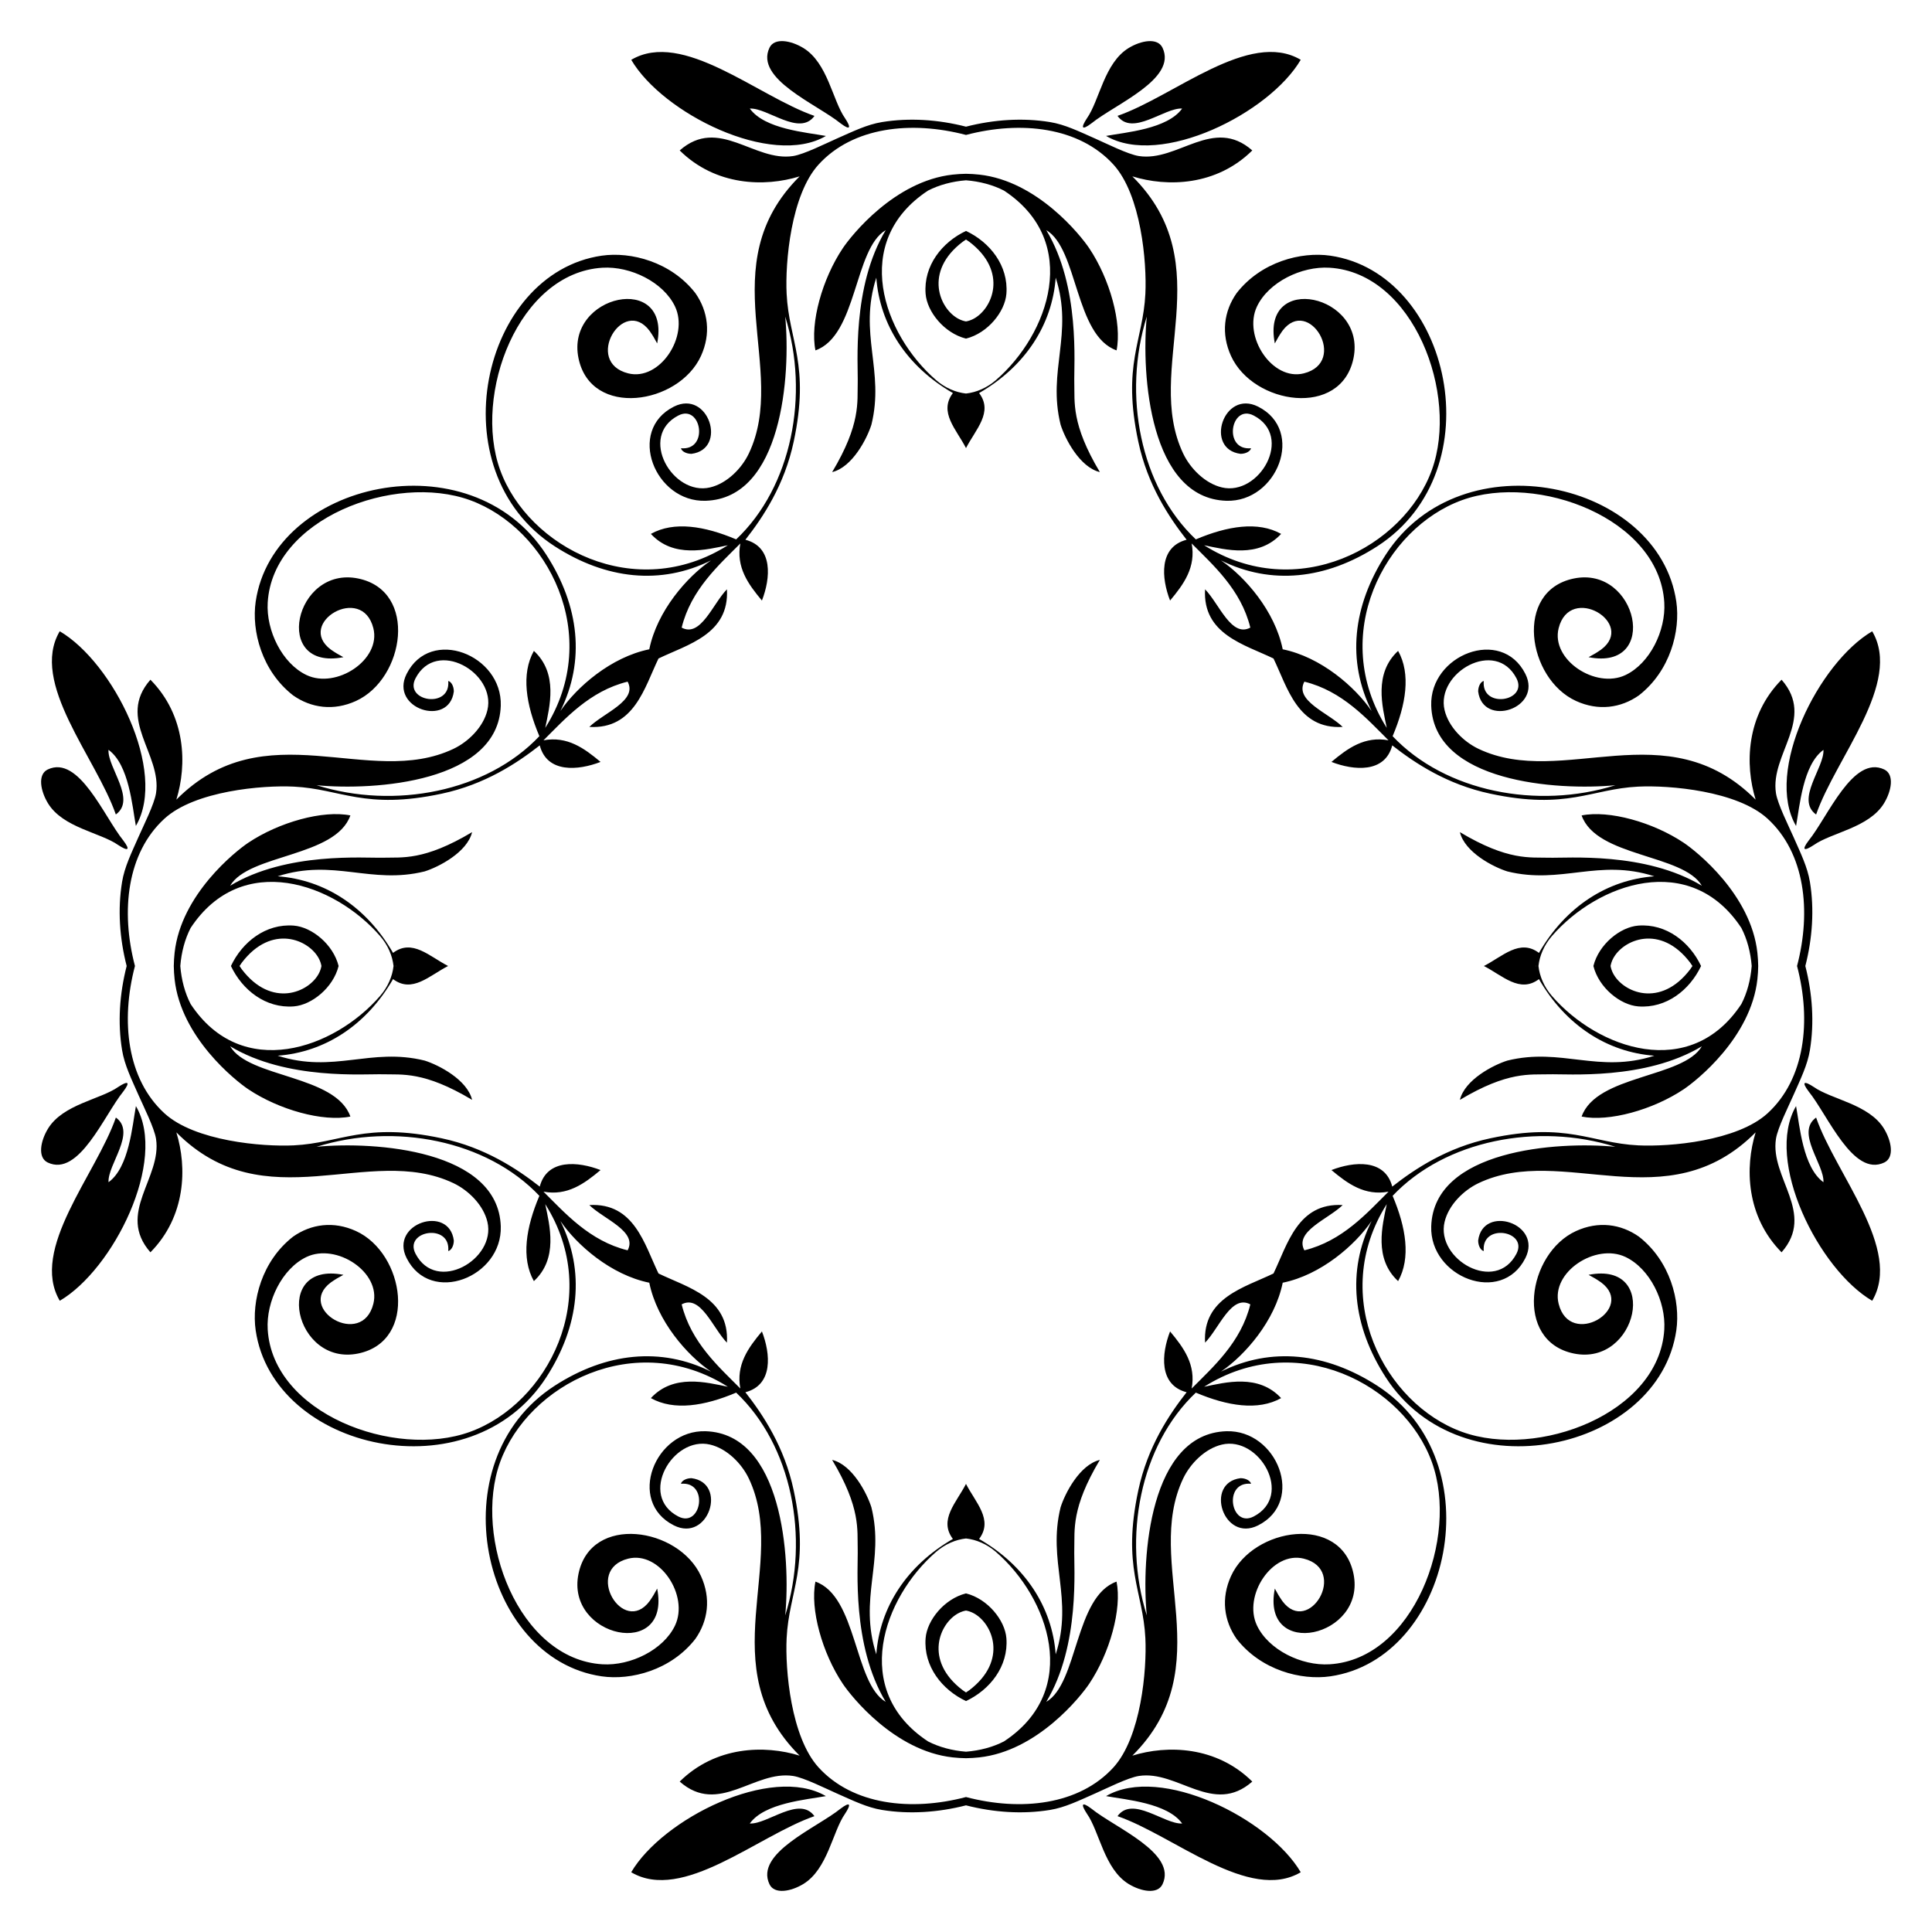 <?xml version="1.0" encoding="UTF-8"?>
<!DOCTYPE svg  PUBLIC '-//W3C//DTD SVG 1.1//EN'  'http://www.w3.org/Graphics/SVG/1.1/DTD/svg11.dtd'>
<svg enable-background="new 0 0 1671.097 1671.097" version="1.1" viewBox="0 0 1671.1 1671.1" xml:space="preserve" xmlns="http://www.w3.org/2000/svg">
<path d="m835.55 155.95c12.04 0.959 23.32 3.998 32.874 8.916 67.211 44.299 38.792 124.29-7.022 163.93-7.806 6.751-16.952 10.607-25.852 11.59-8.9-0.983-18.046-4.839-25.852-11.59-45.814-39.641-74.233-119.63-7.022-163.93 9.555-4.919 20.835-7.958 32.874-8.916zm-679.6 679.6c0.959-12.039 3.998-23.32 8.916-32.874 44.299-67.211 124.29-38.792 163.93 7.022 6.751 7.806 10.607 16.952 11.59 25.852-0.983 8.9-4.839 18.046-11.59 25.852-39.641 45.814-119.63 74.233-163.93 7.022-4.919-9.555-7.958-20.835-8.916-32.874zm679.6 679.6c-12.039-0.959-23.32-3.998-32.874-8.916-67.211-44.299-38.792-124.29 7.022-163.93 7.806-6.751 16.952-10.607 25.852-11.59 8.9 0.983 18.046 4.839 25.852 11.59 45.814 39.641 74.233 119.63 7.022 163.93-9.555 4.919-20.835 7.958-32.874 8.916zm679.6-679.6c-0.959 12.04-3.998 23.32-8.916 32.874-44.299 67.211-124.29 38.792-163.93-7.022-6.751-7.806-10.607-16.952-11.59-25.852 0.983-8.9 4.839-18.046 11.59-25.852 39.641-45.814 119.63-74.233 163.93-7.022 4.919 9.555 7.958 20.835 8.916 32.874zm-679.6-628.36c0.996 0.61 1.954 1.262 2.868 1.955 33.959 25.76 20.042 58.339 3.288 66.809-2.08 1.05-4.142 1.724-6.155 2.077-2.013-0.353-4.076-1.026-6.155-2.077-16.755-8.47-30.671-41.049 3.288-66.809 0.914-0.694 1.872-1.345 2.868-1.955zm-628.36 628.36c0.61-0.996 1.262-1.954 1.955-2.868 25.76-33.959 58.339-20.042 66.809-3.288 1.05 2.08 1.724 4.142 2.077 6.155-0.353 2.013-1.026 4.076-2.077 6.155-8.47 16.755-41.049 30.671-66.809-3.288-0.694-0.914-1.345-1.872-1.955-2.868zm628.36 628.36c-0.996-0.61-1.954-1.262-2.868-1.955-33.959-25.76-20.042-58.339-3.288-66.809 2.08-1.05 4.142-1.724 6.155-2.077 2.013 0.353 4.076 1.026 6.155 2.077 16.755 8.47 30.671 41.049-3.288 66.809-0.914 0.694-1.872 1.345-2.868 1.955zm628.36-628.36c-0.61 0.996-1.262 1.954-1.955 2.868-25.76 33.959-58.339 20.042-66.809 3.288-1.05-2.08-1.724-4.142-2.077-6.155 0.353-2.013 1.026-4.076 2.077-6.155 8.47-16.755 41.049-30.671 66.809 3.288 0.694 0.914 1.345 1.872 1.955 2.868zm-628.36-542.67c18.854-4.7 33.746-23.314 34.939-38.788 1.879-24.341-14.236-44.588-34.939-54.343-20.702 9.755-36.817 30.002-34.939 54.343 1.193 15.474 16.085 34.088 34.939 38.788zm-542.67 542.67c-4.7-18.854-23.314-33.746-38.788-34.939-24.341-1.879-44.588 14.236-54.343 34.939 9.755 20.702 30.002 36.817 54.343 34.939 15.474-1.193 34.088-16.085 38.788-34.939zm542.67 542.67c-18.854 4.7-33.746 23.314-34.939 38.788-1.879 24.341 14.236 44.588 34.939 54.343 20.702-9.755 36.817-30.002 34.939-54.343-1.193-15.474-16.085-34.088-34.939-38.788zm542.67-542.67c4.7 18.854 23.314 33.746 38.788 34.939 24.341 1.879 44.588-14.236 54.343-34.939-9.755-20.702-30.002-36.817-54.343-34.939-15.474 1.193-34.088 16.085-38.788 34.939zm-542.67-492.81c0.105-0.055 0.209-0.111 0.314-0.167-0.105 0.126-0.21 0.253-0.314 0.379-0.104-0.126-0.209-0.253-0.314-0.379 0.105 0.056 0.209 0.112 0.314 0.167zm-492.81 492.81c-0.055-0.105-0.111-0.209-0.167-0.314 0.126 0.105 0.253 0.21 0.379 0.314-0.126 0.104-0.253 0.209-0.379 0.314 0.056-0.105 0.112-0.209 0.167-0.314zm492.81 492.81c-0.105 0.055-0.209 0.111-0.314 0.167 0.105-0.126 0.21-0.253 0.314-0.379 0.104 0.126 0.209 0.253 0.314 0.379-0.105-0.056-0.209-0.112-0.314-0.167zm492.81-492.81c0.055 0.105 0.111 0.209 0.167 0.314-0.126-0.105-0.253-0.21-0.379-0.314 0.126-0.104 0.253-0.209 0.379-0.314-0.056 0.105-0.112 0.209-0.167 0.314zm-492.81-447.95c8.238-16.134 23.863-31.037 11.34-47.636 40.046-23.071 63.243-59.181 66.255-99.776 15.609 48.443-7.331 80.325 4.221 127.11 3.777 12.057 16.496 36.821 33.973 41.054-24.937-41.699-21.638-60.729-22.117-76.906-0.484-16.214 5.311-83.314-24.221-132.37 27.516 16.14 24.612 91.18 60.78 103.99 4.791-23.646-5.846-61.8-23.665-88.383-7.315-10.92-44.73-58.147-95.092-63.652-3.815-0.417-7.643-0.652-11.473-0.712-3.829 0.059-7.657 0.295-11.473 0.712-50.363 5.505-87.778 52.732-95.092 63.652-17.819 26.583-28.456 64.737-23.665 88.383 36.168-12.815 33.264-87.855 60.78-103.99-29.532 49.06-23.737 116.16-24.221 132.37-0.479 16.177 2.82 35.208-22.117 76.906 17.477-4.232 30.196-28.997 33.973-41.054 11.552-46.782-11.388-78.665 4.221-127.11 3.012 40.595 26.209 76.705 66.255 99.776-12.523 16.6 3.102 31.503 11.34 47.636zm-447.95 447.95c-16.134-8.238-31.037-23.863-47.636-11.34-23.071-40.046-59.181-63.243-99.776-66.255 48.443-15.609 80.325 7.331 127.11-4.221 12.057-3.777 36.821-16.496 41.054-33.973-41.699 24.937-60.729 21.638-76.906 22.117-16.214 0.484-83.314-5.311-132.37 24.221 16.14-27.516 91.18-24.612 103.99-60.78-23.646-4.792-61.8 5.846-88.383 23.665-10.92 7.315-58.147 44.73-63.652 95.092-0.417 3.815-0.652 7.643-0.712 11.473 0.059 3.829 0.295 7.658 0.712 11.473 5.505 50.363 52.732 87.778 63.652 95.092 26.583 17.819 64.737 28.456 88.383 23.665-12.815-36.168-87.855-33.264-103.99-60.78 49.06 29.532 116.16 23.737 132.37 24.221 16.177 0.479 35.208-2.82 76.906 22.117-4.232-17.477-28.997-30.196-41.054-33.973-46.782-11.552-78.665 11.388-127.11-4.221 40.595-3.012 76.705-26.209 99.776-66.255 16.6 12.523 31.503-3.102 47.636-11.34zm447.95 447.95c-8.238 16.134-23.863 31.037-11.34 47.636-40.046 23.071-63.243 59.181-66.255 99.776-15.609-48.443 7.331-80.325-4.221-127.11-3.777-12.057-16.496-36.821-33.973-41.054 24.937 41.699 21.638 60.729 22.117 76.906 0.484 16.214-5.311 83.314 24.221 132.37-27.516-16.14-24.612-91.18-60.78-103.99-4.792 23.646 5.846 61.8 23.665 88.383 7.315 10.92 44.73 58.147 95.092 63.652 3.815 0.417 7.643 0.652 11.473 0.711 3.829-0.059 7.658-0.295 11.473-0.711 50.363-5.505 87.778-52.732 95.092-63.652 17.819-26.583 28.456-64.737 23.665-88.383-36.168 12.815-33.264 87.855-60.78 103.99 29.532-49.06 23.737-116.16 24.221-132.37 0.479-16.177-2.82-35.208 22.117-76.906-17.477 4.232-30.196 28.997-33.973 41.054-11.552 46.782 11.388 78.665-4.221 127.11-3.012-40.595-26.209-76.705-66.255-99.776 12.523-16.6-3.102-31.503-11.34-47.636zm447.95-447.95c16.134 8.238 31.037 23.863 47.636 11.34 23.071 40.046 59.181 63.243 99.776 66.255-48.443 15.609-80.325-7.331-127.11 4.221-12.057 3.777-36.821 16.496-41.054 33.973 41.699-24.937 60.729-21.638 76.906-22.117 16.214-0.484 83.314 5.311 132.37-24.221-16.14 27.516-91.18 24.612-103.99 60.78 23.646 4.791 61.8-5.846 88.383-23.665 10.92-7.315 58.147-44.73 63.652-95.092 0.417-3.815 0.652-7.643 0.711-11.473-0.059-3.829-0.295-7.657-0.711-11.473-5.505-50.363-52.732-87.778-63.652-95.092-26.583-17.819-64.737-28.456-88.383-23.665 12.815 36.168 87.855 33.264 103.99 60.78-49.06-29.532-116.16-23.737-132.37-24.221-16.177-0.479-35.208 2.82-76.906-22.117 4.232 17.477 28.997 30.196 41.054 33.973 46.782 11.552 78.665-11.388 127.11 4.221-40.595 3.012-76.705 26.209-99.776 66.255-16.6-12.523-31.503 3.102-47.636 11.34zm-447.95-718.83c47.601-12.514 97.829-6.868 127.45 25.53 24.056 26.312 29.034 84.81 27.699 111.84-2.021 41.011-20.33 61.239-6.113 127.94 7.974 37.429 26.377 65.153 41.788 84.82-24.229 6.314-21.796 33.322-14.309 52.596 11.868-14.148 22.491-28.819 18.684-49.369 18.516 18.661 42.662 39.884 50.734 72.781-16.441 8.848-26.931-20.634-39.145-33.136-2.259 38.992 34.445 47.83 59.177 59.85 12.02 24.731 20.859 61.436 59.85 59.177-12.502-12.214-41.984-22.704-33.136-39.145 32.897 8.072 54.121 32.219 72.781 50.734-20.55-3.807-35.221 6.816-49.369 18.684 19.273 7.487 46.282 9.92 52.596-14.309 19.666 15.41 47.39 33.814 84.82 41.788 66.706 14.217 86.933-4.092 127.94-6.113 27.032-1.335 85.53 3.643 111.84 27.699 32.399 29.625 38.045 79.853 25.53 127.45 12.514 47.601 6.868 97.829-25.53 127.45-26.312 24.056-84.81 29.034-111.84 27.699-41.012-2.021-61.239-20.33-127.94-6.113-37.429 7.974-65.153 26.377-84.82 41.788-6.314-24.229-33.322-21.796-52.596-14.309 14.148 11.868 28.819 22.491 49.369 18.684-18.661 18.516-39.884 42.662-72.781 50.734-8.848-16.441 20.634-26.931 33.136-39.145-38.992-2.259-47.83 34.445-59.85 59.177-24.731 12.02-61.436 20.859-59.177 59.85 12.214-12.502 22.704-41.984 39.145-33.136-8.072 32.897-32.219 54.121-50.734 72.781 3.807-20.55-6.816-35.221-18.684-49.369-7.487 19.273-9.92 46.282 14.309 52.596-15.41 19.666-33.814 47.39-41.788 84.82-14.217 66.706 4.092 86.933 6.113 127.94 1.335 27.032-3.643 85.53-27.699 111.84-29.625 32.399-79.853 38.045-127.45 25.53-47.601 12.514-97.829 6.868-127.45-25.53-24.056-26.312-29.034-84.81-27.699-111.84 2.021-41.012 20.33-61.239 6.113-127.94-7.974-37.429-26.377-65.153-41.788-84.82 24.229-6.314 21.796-33.322 14.309-52.596-11.868 14.148-22.491 28.819-18.684 49.369-18.516-18.661-42.662-39.884-50.734-72.781 16.442-8.848 26.932 20.634 39.145 33.136 2.259-38.992-34.445-47.83-59.177-59.85-12.02-24.731-20.859-61.436-59.85-59.177 12.501 12.214 41.984 22.704 33.136 39.145-32.897-8.072-54.121-32.219-72.781-50.734 20.55 3.807 35.221-6.816 49.369-18.684-19.273-7.487-46.282-9.92-52.596 14.309-19.666-15.41-47.39-33.814-84.82-41.788-66.706-14.217-86.933 4.092-127.94 6.113-27.032 1.335-85.53-3.643-111.84-27.699-32.398-29.625-38.045-79.853-25.53-127.45-12.514-47.601-6.868-97.829 25.53-127.45 26.312-24.056 84.81-29.034 111.84-27.699 41.011 2.021 61.239 20.33 127.94 6.113 37.429-7.974 65.153-26.377 84.82-41.788 6.314 24.229 33.322 21.796 52.596 14.309-14.148-11.868-28.819-22.491-49.369-18.684 18.661-18.516 39.884-42.662 72.781-50.734 8.848 16.442-20.634 26.932-33.136 39.145 38.992 2.259 47.83-34.445 59.85-59.177 24.731-12.02 61.436-20.859 59.177-59.85-12.214 12.501-22.704 41.984-39.145 33.136 8.072-32.897 32.219-54.121 50.734-72.781-3.807 20.55 6.816 35.221 18.684 49.369 7.487-19.273 9.92-46.282-14.309-52.596 15.41-19.666 33.814-47.39 41.788-84.82 14.217-66.706-4.092-86.933-6.113-127.94-1.335-27.032 3.643-85.53 27.699-111.84 29.625-32.398 79.853-38.045 127.45-25.53zm273.94 444.89c-6.732-33.115-32.573-62.69-53.4-76.896 43.382 21.546 90.752 16.491 135.17-12.179 101.87-65.752 63.453-236.27-40.602-251.38-25.204-3.653-59.929 5.233-81.045 32.392-10.979 15.644-13.628 35.081-4.812 54.374 19.257 42.147 95.125 53.844 105.9 1.988 11.465-55.224-80.29-75.106-68.032-12.861 2.418-4.513 3.688-6.711 6.559-10.86 22.763-30.522 57.439 27.027 18.455 36.764-27.245 6.81-52.787-31.985-40.441-57.89 10.015-21.008 38.437-34.964 62.728-33.495 72.725 4.378 112.15 109.65 88.538 174.91-24.252 66.996-116.91 115.78-196.99 65.139 18.459 3.793 47 11.402 66.591-9.817-19.946-11.173-46.448-6.833-73.773 4.747-48.164-45.585-63.544-125.21-42.421-192.71-4.875 50.524 2.659 157.21 68.827 159.32 43.949 1.394 68.554-60.743 27.474-81.433-30.055-15.134-46.694 36.825-15.202 40.824 4.71-0.042 8.44-2.24 9.087-4.831-24.5 2.249-17.688-38.636 2.28-28.309 34.859 18.062 4.89 69.849-27.469 62.193-14.594-3.447-27.36-16.364-33.547-29.389-34.709-73.128 33.379-162.77-43.925-239.67 30.278 9.391 72.699 8.268 103.74-22.425-33.828-29.726-64.37 10.088-98.135 4.85-9.346-1.436-28.29-10.935-37.66-15.069-14.482-6.38-26.158-12.179-39.16-14.311-23.674-3.866-48.614-2.188-72.676 3.973-24.062-6.161-49.002-7.839-72.676-3.973-13.002 2.133-24.678 7.932-39.16 14.311-9.37 4.134-28.314 13.633-37.66 15.069-33.765 5.238-64.307-34.576-98.135-4.85 31.043 30.694 73.464 31.816 103.74 22.425-77.304 76.901-9.216 166.55-43.925 239.67-6.188 13.025-18.953 25.943-33.547 29.389-32.359 7.656-62.329-44.131-27.469-62.193 19.968-10.327 26.779 30.558 2.28 28.309 0.648 2.591 4.378 4.789 9.087 4.831 31.492-3.999 14.853-55.959-15.202-40.824-41.08 20.69-16.474 82.827 27.474 81.433 66.168-2.11 73.702-108.8 68.827-159.32 21.123 67.506 5.743 147.13-42.421 192.71-27.325-11.58-53.826-15.92-73.773-4.747 19.591 21.219 48.132 13.61 66.591 9.817-80.086 50.641-172.74 1.857-196.99-65.139-23.613-65.261 15.813-170.53 88.538-174.91 24.291-1.468 52.713 12.487 62.728 33.495 12.347 25.905-13.196 64.7-40.44 57.89-38.984-9.737-4.308-67.286 18.455-36.764 2.872 4.148 4.141 6.346 6.559 10.86 12.258-62.244-79.497-42.363-68.032 12.861 10.773 51.857 86.641 40.16 105.9-1.988 8.816-19.292 6.166-38.729-4.812-54.374-21.116-27.158-55.842-36.044-81.045-32.392-104.06 15.102-142.47 185.62-40.602 251.38 44.421 28.67 91.79 33.725 135.17 12.179-20.827 14.206-46.668 43.78-53.4 76.896-33.115 6.732-62.69 32.573-76.896 53.4 21.546-43.382 16.491-90.752-12.179-135.17-65.752-101.87-236.27-63.453-251.38 40.602-3.653 25.204 5.233 59.929 32.392 81.045 15.644 10.978 35.081 13.628 54.374 4.812 42.147-19.257 53.844-95.125 1.988-105.9-55.224-11.465-75.106 80.29-12.861 68.032-4.513-2.418-6.711-3.688-10.86-6.559-30.522-22.763 27.027-57.439 36.764-18.455 6.81 27.245-31.985 52.787-57.89 40.44-21.008-10.015-34.964-38.437-33.495-62.728 4.378-72.725 109.65-112.15 174.91-88.538 66.996 24.252 115.78 116.91 65.139 196.99 3.793-18.459 11.402-47-9.817-66.591-11.173 19.947-6.833 46.448 4.747 73.773-45.585 48.164-125.21 63.544-192.71 42.421 50.524 4.875 157.21-2.659 159.32-68.827 1.394-43.949-60.743-68.554-81.433-27.474-15.134 30.055 36.825 46.694 40.824 15.202-0.042-4.71-2.24-8.439-4.831-9.087 2.249 24.5-38.636 17.688-28.309-2.28 18.062-34.859 69.849-4.89 62.193 27.469-3.447 14.594-16.364 27.36-29.389 33.547-73.128 34.709-162.77-33.379-239.67 43.925 9.391-30.278 8.268-72.699-22.425-103.74-29.726 33.828 10.088 64.37 4.85 98.135-1.436 9.346-10.935 28.29-15.069 37.66-6.38 14.482-12.179 26.158-14.311 39.16-3.866 23.674-2.188 48.614 3.973 72.676-6.161 24.062-7.839 49.002-3.973 72.676 2.133 13.002 7.932 24.678 14.311 39.16 4.134 9.37 13.633 28.314 15.069 37.66 5.238 33.765-34.576 64.307-4.85 98.135 30.694-31.043 31.816-73.464 22.425-103.74 76.901 77.304 166.55 9.216 239.67 43.925 13.025 6.188 25.943 18.953 29.389 33.547 7.656 32.359-44.131 62.329-62.193 27.469-10.327-19.968 30.558-26.779 28.309-2.28 2.591-0.648 4.789-4.378 4.831-9.087-3.999-31.492-55.959-14.853-40.824 15.202 20.69 41.08 82.827 16.474 81.433-27.474-2.11-66.168-108.8-73.702-159.32-68.827 67.506-21.123 147.13-5.743 192.71 42.421-11.58 27.325-15.92 53.826-4.747 73.773 21.219-19.591 13.61-48.132 9.817-66.591 50.641 80.086 1.857 172.74-65.139 196.99-65.261 23.613-170.53-15.813-174.91-88.538-1.468-24.291 12.487-52.713 33.495-62.728 25.905-12.347 64.7 13.196 57.89 40.441-9.737 38.984-67.286 4.308-36.764-18.455 4.148-2.872 6.346-4.141 10.86-6.559-62.244-12.258-42.363 79.497 12.861 68.032 51.857-10.773 40.16-86.641-1.988-105.9-19.292-8.816-38.729-6.167-54.374 4.812-27.158 21.116-36.044 55.842-32.392 81.045 15.102 104.06 185.62 142.47 251.38 40.602 28.67-44.421 33.725-91.79 12.179-135.17 14.206 20.827 43.78 46.668 76.896 53.4 6.732 33.115 32.573 62.69 53.4 76.896-43.382-21.546-90.752-16.491-135.17 12.179-101.87 65.752-63.453 236.27 40.602 251.38 25.204 3.653 59.929-5.233 81.045-32.392 10.978-15.644 13.628-35.081 4.812-54.374-19.257-42.147-95.125-53.844-105.9-1.987-11.465 55.224 80.29 75.106 68.032 12.861-2.418 4.513-3.688 6.711-6.559 10.86-22.763 30.522-57.439-27.027-18.455-36.764 27.245-6.81 52.787 31.985 40.44 57.89-10.015 21.008-38.437 34.964-62.728 33.495-72.725-4.378-112.15-109.65-88.538-174.91 24.252-66.996 116.91-115.78 196.99-65.139-18.459-3.793-47-11.402-66.591 9.817 19.947 11.173 46.448 6.832 73.773-4.747 48.164 45.585 63.544 125.21 42.421 192.71 4.875-50.524-2.659-157.21-68.827-159.32-43.949-1.394-68.554 60.743-27.474 81.433 30.055 15.134 46.694-36.825 15.202-40.824-4.71 0.042-8.439 2.24-9.087 4.831 24.5-2.249 17.688 38.636-2.28 28.309-34.859-18.062-4.89-69.848 27.469-62.193 14.594 3.447 27.36 16.364 33.547 29.389 34.709 73.128-33.379 162.77 43.925 239.67-30.278-9.391-72.699-8.268-103.74 22.425 33.828 29.726 64.37-10.088 98.135-4.85 9.346 1.436 28.29 10.935 37.66 15.069 14.482 6.38 26.158 12.179 39.16 14.311 23.674 3.866 48.614 2.188 72.676-3.973 24.062 6.161 49.002 7.839 72.676 3.973 13.002-2.133 24.678-7.932 39.16-14.311 9.37-4.134 28.314-13.633 37.66-15.069 33.765-5.238 64.307 34.576 98.135 4.85-31.043-30.694-73.464-31.816-103.74-22.425 77.304-76.901 9.216-166.55 43.925-239.67 6.188-13.025 18.953-25.942 33.547-29.389 32.359-7.656 62.329 44.131 27.469 62.193-19.968 10.327-26.779-30.558-2.28-28.309-0.648-2.591-4.378-4.789-9.087-4.831-31.492 3.999-14.853 55.959 15.202 40.824 41.08-20.69 16.474-82.827-27.474-81.433-66.168 2.11-73.702 108.8-68.827 159.32-21.123-67.506-5.743-147.13 42.421-192.71 27.325 11.58 53.826 15.92 73.773 4.747-19.591-21.219-48.132-13.61-66.591-9.817 80.086-50.641 172.74-1.857 196.99 65.139 23.613 65.261-15.813 170.53-88.538 174.91-24.291 1.468-52.713-12.487-62.728-33.495-12.347-25.905 13.196-64.7 40.441-57.89 38.984 9.737 4.308 67.286-18.455 36.764-2.872-4.148-4.141-6.346-6.559-10.86-12.258 62.244 79.497 42.363 68.032-12.861-10.773-51.857-86.641-40.16-105.9 1.987-8.816 19.292-6.167 38.73 4.812 54.374 21.116 27.159 55.842 36.044 81.045 32.392 104.06-15.102 142.47-185.62 40.602-251.38-44.421-28.669-91.79-33.725-135.17-12.179 20.827-14.206 46.668-43.78 53.4-76.896 33.115-6.732 62.69-32.573 76.896-53.4-21.546 43.382-16.491 90.752 12.179 135.17 65.752 101.87 236.27 63.453 251.38-40.602 3.653-25.204-5.233-59.929-32.392-81.045-15.644-10.979-35.081-13.628-54.374-4.812-42.147 19.257-53.844 95.125-1.987 105.9 55.224 11.465 75.106-80.29 12.861-68.032 4.513 2.418 6.711 3.688 10.86 6.559 30.522 22.763-27.027 57.439-36.764 18.455-6.81-27.245 31.985-52.787 57.89-40.441 21.008 10.015 34.964 38.437 33.495 62.728-4.378 72.725-109.65 112.15-174.91 88.538-66.996-24.252-115.78-116.91-65.139-196.99-3.793 18.459-11.402 47 9.817 66.591 11.173-19.946 6.832-46.448-4.747-73.773 45.585-48.164 125.21-63.544 192.71-42.421-50.524-4.875-157.21 2.659-159.32 68.827-1.394 43.949 60.743 68.554 81.433 27.474 15.134-30.055-36.825-46.694-40.824-15.202 0.042 4.71 2.24 8.44 4.831 9.087-2.249-24.5 38.636-17.688 28.309 2.28-18.062 34.859-69.848 4.89-62.193-27.469 3.447-14.594 16.364-27.36 29.389-33.547 73.128-34.709 162.77 33.379 239.67-43.925-9.391 30.278-8.268 72.699 22.425 103.74 29.726-33.828-10.088-64.37-4.85-98.135 1.436-9.346 10.935-28.29 15.069-37.66 6.38-14.482 12.179-26.158 14.311-39.16 3.866-23.674 2.188-48.614-3.973-72.676 6.161-24.062 7.839-49.002 3.973-72.676-2.133-13.002-7.932-24.678-14.311-39.16-4.134-9.37-13.633-28.314-15.069-37.66-5.238-33.765 34.576-64.307 4.85-98.135-30.694 31.043-31.816 73.464-22.425 103.74-76.901-77.304-166.55-9.216-239.67-43.925-13.025-6.188-25.942-18.953-29.389-33.547-7.656-32.359 44.131-62.329 62.193-27.469 10.327 19.968-30.558 26.779-28.309 2.28-2.591 0.648-4.789 4.378-4.831 9.087 3.999 31.492 55.959 14.853 40.824-15.202-20.69-41.08-82.827-16.474-81.433 27.474 2.11 66.168 108.8 73.702 159.32 68.827-67.506 21.123-147.13 5.743-192.71-42.421 11.58-27.325 15.92-53.826 4.747-73.773-21.219 19.591-13.61 48.132-9.817 66.591-50.641-80.086-1.857-172.74 65.139-196.99 65.261-23.613 170.53 15.813 174.91 88.538 1.468 24.291-12.487 52.713-33.495 62.728-25.905 12.347-64.7-13.196-57.89-40.44 9.737-38.984 67.286-4.308 36.764 18.455-4.148 2.872-6.346 4.141-10.86 6.559 62.244 12.258 42.363-79.497-12.861-68.032-51.857 10.773-40.16 86.641 1.987 105.9 19.292 8.816 38.73 6.166 54.374-4.812 27.159-21.116 36.044-55.842 32.392-81.045-15.102-104.06-185.62-142.47-251.38-40.602-28.669 44.421-33.725 91.79-12.179 135.17-14.206-20.827-43.78-46.668-76.896-53.4zm-103.95-520.29c-4.295-9.031-18.66-6.262-29.233 0.164-21.226 12.945-25.29 45.426-36.133 60.785-5.463 8.32-4.689 10.874 3.875 4.42 20.566-16.654 74.313-38.397 61.491-65.369zm-964.22 624.24c-9.031 4.295-6.262 18.66 0.164 29.233 12.945 21.226 45.426 25.29 60.785 36.133 8.32 5.463 10.874 4.689 4.42-3.875-16.654-20.566-38.397-74.313-65.369-61.491zm624.24 964.22c4.295 9.031 18.66 6.262 29.233-0.164 21.226-12.945 25.29-45.426 36.133-60.785 5.463-8.32 4.689-10.874-3.875-4.42-20.566 16.654-74.313 38.397-61.491 65.369zm964.22-624.24c9.031-4.295 6.262-18.66-0.164-29.233-12.945-21.226-45.426-25.29-60.785-36.133-8.32-5.463-10.874-4.689-4.42 3.875 16.654 20.566 38.397 74.313 65.369 61.491zm-65.369-278.49c-6.454 8.563-3.9 9.337 4.42 3.875 15.359-10.843 47.84-14.908 60.785-36.133 6.426-10.572 9.195-24.937 0.164-29.233-26.972-12.822-48.714 40.925-65.369 61.491zm-837.36-620.37c8.563 6.454 9.337 3.9 3.875-4.42-10.843-15.359-14.908-47.84-36.133-60.785-10.572-6.426-24.937-9.195-29.233-0.164-12.822 26.972 40.925 48.714 61.491 65.369zm-620.37 837.36c6.454-8.563 3.9-9.337-4.42-3.875-15.359 10.843-47.84 14.908-60.785 36.133-6.426 10.572-9.195 24.937-0.164 29.233 26.972 12.822 48.714-40.925 65.369-61.491zm837.36 620.37c-8.563-6.454-9.337-3.9-3.875 4.42 10.843 15.359 14.908 47.84 36.133 60.785 10.572 6.426 24.937 9.195 29.233 0.164 12.822-26.972-40.925-48.714-61.491-65.369zm181.03-1512.7c-44.57-26.335-109.16 31.414-158.48 48.518 13.02 18.015 40.544-7.226 55.928-6.351-12.805 17.786-48.882 20.564-65.839 23.684 47.255 27.682 141.43-19.75 168.39-65.85zm-1073.4 494.3c-26.335 44.57 31.414 109.16 48.518 158.48 18.015-13.02-7.226-40.544-6.351-55.928 17.786 12.805 20.564 48.882 23.684 65.839 27.682-47.255-19.75-141.43-65.85-168.39zm494.3 1073.4c44.57 26.335 109.16-31.414 158.48-48.518-13.02-18.015-40.544 7.226-55.928 6.351 12.805-17.786 48.882-20.564 65.839-23.684-47.255-27.682-141.43 19.75-168.39 65.85zm1073.4-494.3c26.335-44.57-31.414-109.16-48.518-158.48-18.015 13.02 7.226 40.544 6.351 55.928-17.786-12.805-20.564-48.882-23.684-65.839-27.682 47.255 19.75 141.43 65.85 168.39zm-65.85-410.67c3.12-16.956 5.898-53.034 23.684-65.839 0.874 15.384-24.366 42.908-6.351 55.928 17.103-49.315 74.853-113.9 48.518-158.48-46.1 26.952-93.532 121.13-65.85 168.39zm-839.12-596.84c-16.956-3.12-53.034-5.898-65.839-23.684 15.384-0.875 42.908 24.366 55.928 6.351-49.315-17.103-113.9-74.853-158.48-48.518 26.952 46.1 121.13 93.532 168.39 65.85zm-596.84 839.12c-3.12 16.956-5.898 53.034-23.684 65.839-0.875-15.384 24.366-42.908 6.351-55.928-17.103 49.315-74.853 113.9-48.518 158.48 46.1-26.953 93.532-121.13 65.85-168.39zm839.12 596.84c16.956 3.12 53.034 5.898 65.839 23.684-15.384 0.874-42.908-24.366-55.928-6.351 49.315 17.103 113.9 74.853 158.48 48.518-26.953-46.1-121.13-93.532-168.39-65.85z" clip-rule="evenodd" fill-rule="evenodd"/>
</svg>
